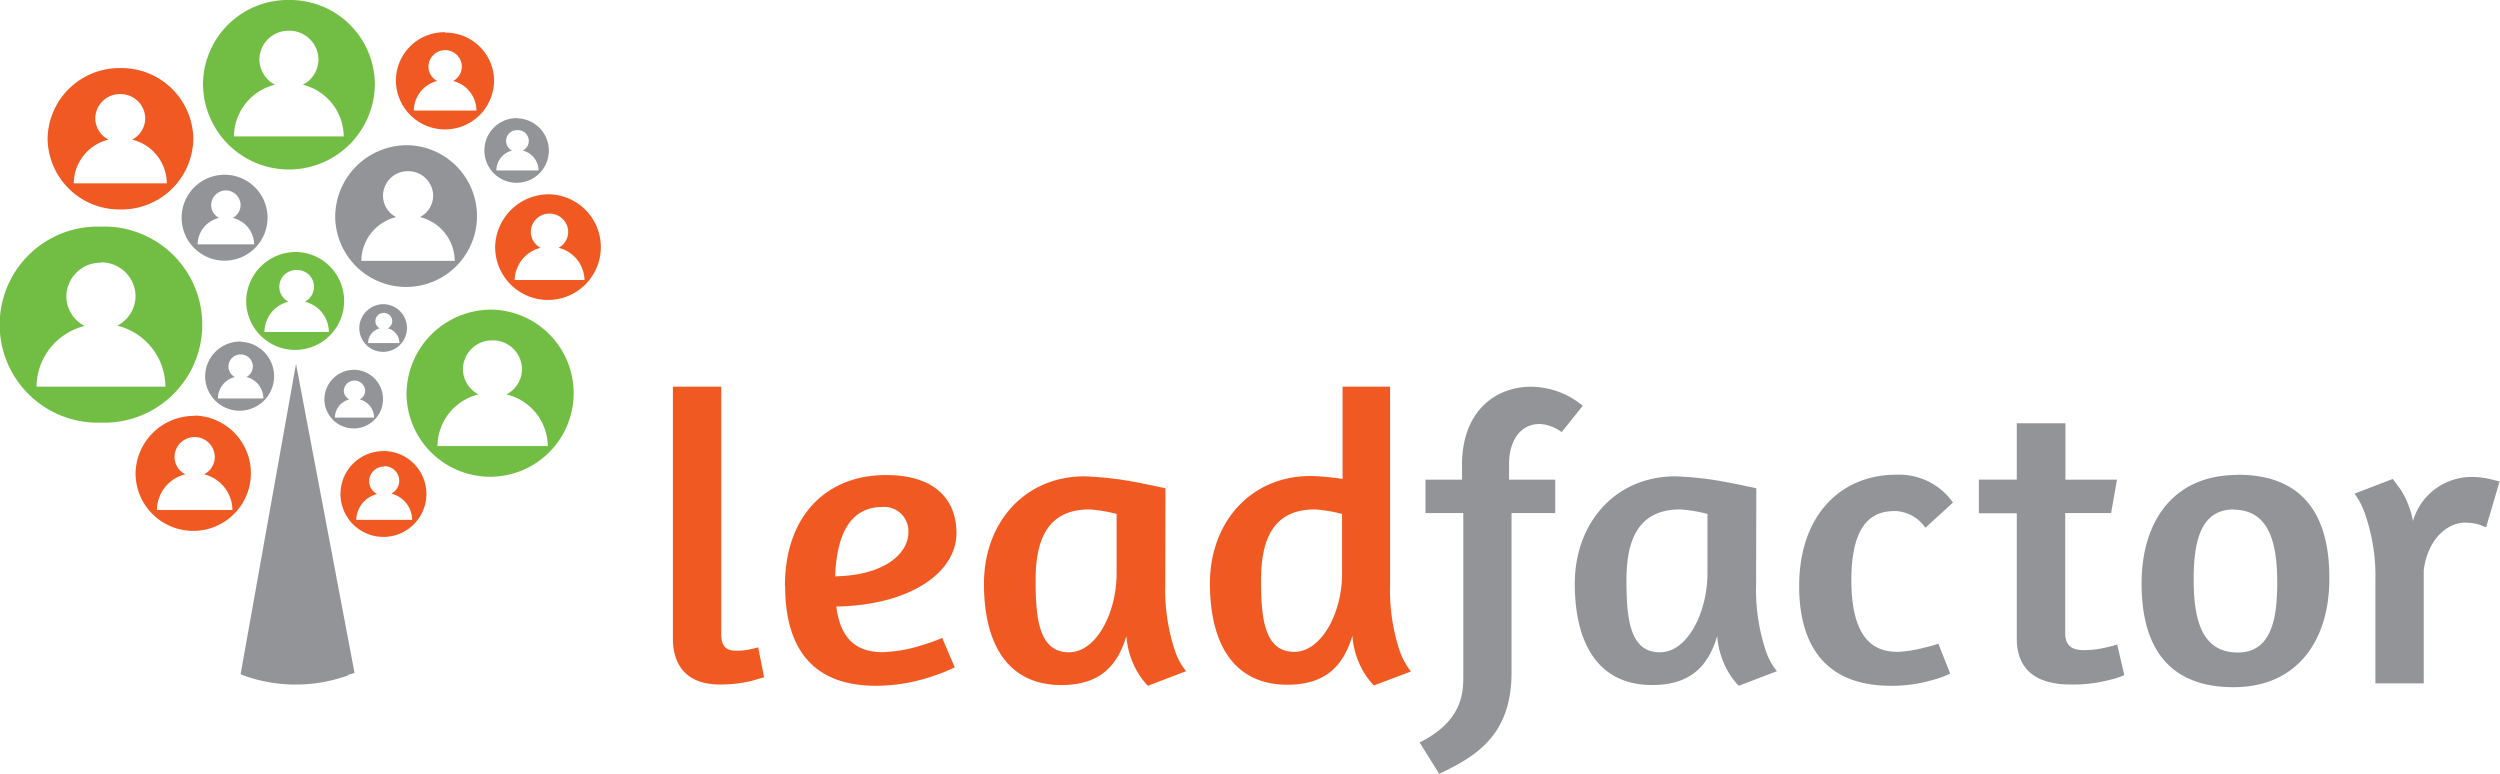 <?xml version="1.0" encoding="UTF-8"?> <svg xmlns="http://www.w3.org/2000/svg" viewBox="0 0 232.76 72.05"> <defs> <style>.cls-1{fill:#929497;}.cls-1,.cls-2,.cls-3{fill-rule:evenodd;}.cls-2{fill:#f05a22;}.cls-3{fill:#72be44;}</style> </defs> <title>logo-gray</title> <g id="Layer_2" data-name="Layer 2"> <g id="Layer_2-2" data-name="Layer 2"> <path class="cls-1" d="M147.36,37.78c-4.08-3.41-11.23-2.06-11.24,5.47v1.41h-3.4v3.11h3.52V63.05c0,1.59-.19,4.14-4.07,6.08L134,72.05c3.13-1.52,6.73-3.38,6.73-9.42V47.77h4.07l0-3.11H140.5V43.23c0-3.5,2.56-4.67,4.9-3Zm16.16,7.68c-.9-.19-1.76-.38-2.62-.54a31.14,31.14,0,0,0-4.93-.57c-5.51,0-9.35,4.26-9.35,10s2.31,9.43,7.2,9.43c3.33,0,5.16-1.52,6.06-4.56a7.78,7.78,0,0,0,1.1,3.46,7.36,7.36,0,0,0,.9,1.17l3.56-1.36a6.16,6.16,0,0,1-1-1.79,18,18,0,0,1-.94-6.31Zm-9,15.27c-2.81,0-3.09-3.23-3.09-6.73,0-3.79,1.14-6.57,5-6.57a13.56,13.56,0,0,1,2.54.42v5.43C159,57,157.11,60.73,154.56,60.73Zm27.31-13.94a6.13,6.13,0,0,0-5.32-2.59c-5.05,0-9,3.69-9,10.37,0,5.59,2.51,9.28,8.53,9.28a13.55,13.55,0,0,0,4-.57,7.92,7.92,0,0,0,1.53-.57l-1.1-2.78a13.69,13.69,0,0,1-1.37.38,11.05,11.05,0,0,1-2.42.38c-1.84,0-4.31-.76-4.31-6.69s2.51-6.42,4.11-6.42a3.55,3.55,0,0,1,2.78,1.56Zm2.41,1h3.53V59.44c0,3.15,2.11,4.29,5,4.29a13.11,13.11,0,0,0,3.6-.42,7.28,7.28,0,0,0,1.41-.45L197.12,60a9.34,9.34,0,0,1-1,.27,8.67,8.67,0,0,1-2.07.26c-.9,0-1.77-.23-1.77-1.56V47.77h4.27l.55-3.11H192.3V39.41h-4.53l0,5.24h-3.53Zm24.07-3.57c-6,0-8.92,4.37-8.92,10.11,0,6,2.58,9.65,8.56,9.65s8.92-4.41,8.92-10.07C216.91,47.85,214.33,44.2,208.35,44.2Zm-.4,3.23c3.33,0,4.11,3,4.11,6.84,0,3.65-.7,6.46-3.68,6.46-3.32,0-4.1-3-4.1-6.8S205,47.43,208,47.43Zm21.64,1.22a4.22,4.22,0,0,1,1.41.22,2.71,2.71,0,0,0,.51.19l1.25-4.25-.74-.19a7.75,7.75,0,0,0-1.69-.23,5.67,5.67,0,0,0-5.63,4.1,8.56,8.56,0,0,0-1.14-2.92l-.74-1-3.56,1.37a7.11,7.11,0,0,1,.94,1.79,17.74,17.74,0,0,1,1,6.3v9.58h4.5V53.09C226,50.36,227.71,48.65,229.59,48.65Z"></path> <path class="cls-2" d="M67,63.73a12.3,12.3,0,0,0,3-.34l1.14-.34-.55-2.78-.63.16a6,6,0,0,1-1.44.15c-.9,0-1.37-.38-1.37-1.56V36h-4.5V59.44C62.64,62,64,63.73,67,63.73m6.1-9.16c0,5.59,2.39,9.28,8.46,9.28A16.39,16.39,0,0,0,86.7,63a15.61,15.61,0,0,0,2.19-.87l-1.17-2.74a15.64,15.64,0,0,1-1.92.69,13.39,13.39,0,0,1-3.64.64c-3,0-4-1.94-4.3-4.25,6.88-.12,11.19-3.16,11.19-6.84,0-3-1.88-5.4-6.54-5.4C77.19,44.2,73.08,47.77,73.08,54.57Zm9.08-7.37a2.25,2.25,0,0,1,2.39,2.4c0,1.74-1.92,3.95-6.81,4.06C77.86,50.58,78.72,47.2,82.16,47.2Zm26.33-1.74c-.9-.19-1.76-.38-2.62-.54a31.14,31.14,0,0,0-4.93-.57c-5.52,0-9.35,4.26-9.35,10s2.31,9.43,7.2,9.43c3.33,0,5.16-1.52,6.06-4.56a7.78,7.78,0,0,0,1.1,3.46,7.36,7.36,0,0,0,.9,1.17l3.56-1.36a6.16,6.16,0,0,1-1-1.79,18,18,0,0,1-.94-6.31Zm-9,15.27c-2.81,0-3.09-3.23-3.09-6.73,0-3.79,1.14-6.57,5-6.57a13.56,13.56,0,0,1,2.54.42v5.43C104,57,102.08,60.73,99.53,60.73Zm31.85,1.79a7.12,7.12,0,0,1-1-1.79,18,18,0,0,1-.94-6.31V36L125,36v8.59a22.37,22.37,0,0,0-3-.27c-5.51,0-9.35,4.26-9.35,10s2.31,9.43,7.2,9.43c3.33,0,5.16-1.52,6.06-4.56a7.78,7.78,0,0,0,1.1,3.46,7.36,7.36,0,0,0,.9,1.17ZM120.5,60.69c-2.81,0-3.09-3.19-3.09-6.69,0-3.79,1.14-6.57,5-6.57a13.42,13.42,0,0,1,2.54.42v5.43C125,57,123.05,60.69,120.5,60.69Z"></path> <path class="cls-1" d="M32.41,62.83l.6-.18L27.56,33.88,22.4,62.78,23,63a14.32,14.32,0,0,0,9.41-.12"></path> <path class="cls-3" d="M26.9,2.86a2.71,2.71,0,0,1,2.75,2.67A2.67,2.67,0,0,1,28.2,7.89,5,5,0,0,1,32,12.7H21.78A5,5,0,0,1,25.6,7.89a2.69,2.69,0,0,1-1.45-2.36A2.71,2.71,0,0,1,26.9,2.86M26.9,0a7.89,7.89,0,0,1,8,7.78,8,8,0,0,1-16,0A7.9,7.9,0,0,1,26.9,0Z"></path> <path class="cls-3" d="M45.85,31.69a2.71,2.71,0,0,1,2.75,2.67,2.65,2.65,0,0,1-1.45,2.36A5,5,0,0,1,51,41.53H40.73a5,5,0,0,1,3.82-4.81,2.67,2.67,0,0,1-1.45-2.36,2.71,2.71,0,0,1,2.75-2.67m0-2.86a7.78,7.78,0,1,1-8,7.78A7.89,7.89,0,0,1,45.85,28.83Z"></path> <path class="cls-3" d="M27.61,25.14a1.56,1.56,0,0,1,.77,2.95,2.92,2.92,0,0,1,2.24,2.82h-6a2.92,2.92,0,0,1,2.24-2.82,1.56,1.56,0,0,1,.76-2.95m0-1.68A4.56,4.56,0,1,1,22.92,28,4.63,4.63,0,0,1,27.61,23.46Z"></path> <path class="cls-3" d="M9.39,24.43a3.18,3.18,0,0,1,3.23,3.13,3.12,3.12,0,0,1-1.7,2.76A5.88,5.88,0,0,1,15.4,36h-12a5.88,5.88,0,0,1,4.48-5.65,3.12,3.12,0,0,1-1.7-2.76,3.17,3.17,0,0,1,3.22-3.13m0-3.36a9.13,9.13,0,1,1,0,18.25,9.13,9.13,0,1,1,0-18.25Z"></path> <path class="cls-1" d="M48.17,12.12a1,1,0,0,1,1.06,1,1,1,0,0,1-.56.9,1.92,1.92,0,0,1,1.47,1.85H46.21a1.92,1.92,0,0,1,1.46-1.85,1,1,0,0,1-.55-.9,1,1,0,0,1,1.05-1m0-1.1a3,3,0,1,1-3.07,3A3,3,0,0,1,48.17,11Z"></path> <path class="cls-1" d="M38,15.94a2.31,2.31,0,0,1,2.33,2.27,2.25,2.25,0,0,1-1.23,2,4.25,4.25,0,0,1,3.24,4.08H33.64a4.25,4.25,0,0,1,3.24-4.08,2.24,2.24,0,0,1-1.22-2A2.3,2.3,0,0,1,38,15.94m0-2.42a6.6,6.6,0,1,1-6.79,6.59A6.69,6.69,0,0,1,38,13.52Z"></path> <path class="cls-1" d="M33,35.43a1,1,0,0,1,1,.94.92.92,0,0,1-.51.82,1.76,1.76,0,0,1,1.34,1.69H31.18a1.76,1.76,0,0,1,1.34-1.69.94.94,0,0,1-.51-.82,1,1,0,0,1,1-.94m0-1a2.73,2.73,0,1,1-2.81,2.73A2.77,2.77,0,0,1,33,34.43Z"></path> <path class="cls-1" d="M35.73,29.13a.78.78,0,0,1,.79.76.76.76,0,0,1-.42.68,1.42,1.42,0,0,1,1.09,1.37H34.27a1.42,1.42,0,0,1,1.09-1.37.75.75,0,0,1-.41-.68.77.77,0,0,1,.78-.76m0-.81a2.22,2.22,0,1,1-2.28,2.22A2.26,2.26,0,0,1,35.73,28.32Z"></path> <path class="cls-1" d="M22.41,33a1.12,1.12,0,0,1,1.13,1.1,1.1,1.1,0,0,1-.6,1,2.06,2.06,0,0,1,1.58,2H20.29a2.06,2.06,0,0,1,1.58-2,1.1,1.1,0,0,1-.6-1A1.13,1.13,0,0,1,22.41,33m0-1.18A3.21,3.21,0,1,1,19.1,35,3.26,3.26,0,0,1,22.41,31.8Z"></path> <path class="cls-1" d="M21,17.73a1.38,1.38,0,0,1,1.4,1.36,1.36,1.36,0,0,1-.74,1.2,2.56,2.56,0,0,1,2,2.46H18.4a2.56,2.56,0,0,1,2-2.46,1.36,1.36,0,0,1-.74-1.2A1.38,1.38,0,0,1,21,17.73m0-1.46a4,4,0,1,1-4.09,4A4,4,0,0,1,21,16.27Z"></path> <path class="cls-2" d="M41.45,4.67A1.55,1.55,0,0,1,43,6.2a1.52,1.52,0,0,1-.82,1.34,2.86,2.86,0,0,1,2.18,2.75H38.53a2.86,2.86,0,0,1,2.18-2.75,1.52,1.52,0,0,1-.82-1.34,1.55,1.55,0,0,1,1.56-1.53m0-1.63A4.5,4.5,0,0,1,46,7.48a4.57,4.57,0,0,1-9.14,0A4.51,4.51,0,0,1,41.45,3Z"></path> <path class="cls-2" d="M51.16,19.89a1.72,1.72,0,0,1,1.74,1.69A1.68,1.68,0,0,1,52,23.07a3.16,3.16,0,0,1,2.42,3H47.92a3.16,3.16,0,0,1,2.42-3,1.68,1.68,0,0,1-.92-1.49,1.72,1.72,0,0,1,1.74-1.69m0-1.8A4.92,4.92,0,1,1,46.1,23,5,5,0,0,1,51.16,18.09Z"></path> <path class="cls-2" d="M35.77,43.4a1.38,1.38,0,0,1,1.4,1.36,1.36,1.36,0,0,1-.74,1.2,2.53,2.53,0,0,1,1.94,2.44h-5.2A2.53,2.53,0,0,1,35.11,46a1.36,1.36,0,0,1-.74-1.2,1.38,1.38,0,0,1,1.4-1.36m0-1.45A4,4,0,1,1,31.7,45.9,4,4,0,0,1,35.77,42Z"></path> <path class="cls-2" d="M18.14,40.69A1.88,1.88,0,0,1,20,42.54a1.82,1.82,0,0,1-1,1.62,3.46,3.46,0,0,1,2.64,3.32H14.61a3.46,3.46,0,0,1,2.64-3.32,1.82,1.82,0,0,1-1-1.62,1.87,1.87,0,0,1,1.89-1.85m0-2a5.37,5.37,0,1,1-5.52,5.37A5.45,5.45,0,0,1,18.14,38.72Z"></path> <path class="cls-2" d="M11.2,8.76A2.29,2.29,0,0,1,13.52,11a2.24,2.24,0,0,1-1.22,2,4.22,4.22,0,0,1,3.23,4.07H6.87A4.22,4.22,0,0,1,10.1,13a2.25,2.25,0,0,1-1.23-2A2.29,2.29,0,0,1,11.2,8.76m0-2.42A6.68,6.68,0,0,1,18,12.92,6.68,6.68,0,0,1,11.2,19.5a6.68,6.68,0,0,1-6.77-6.58A6.68,6.68,0,0,1,11.2,6.34Z"></path> </g> </g> </svg> 